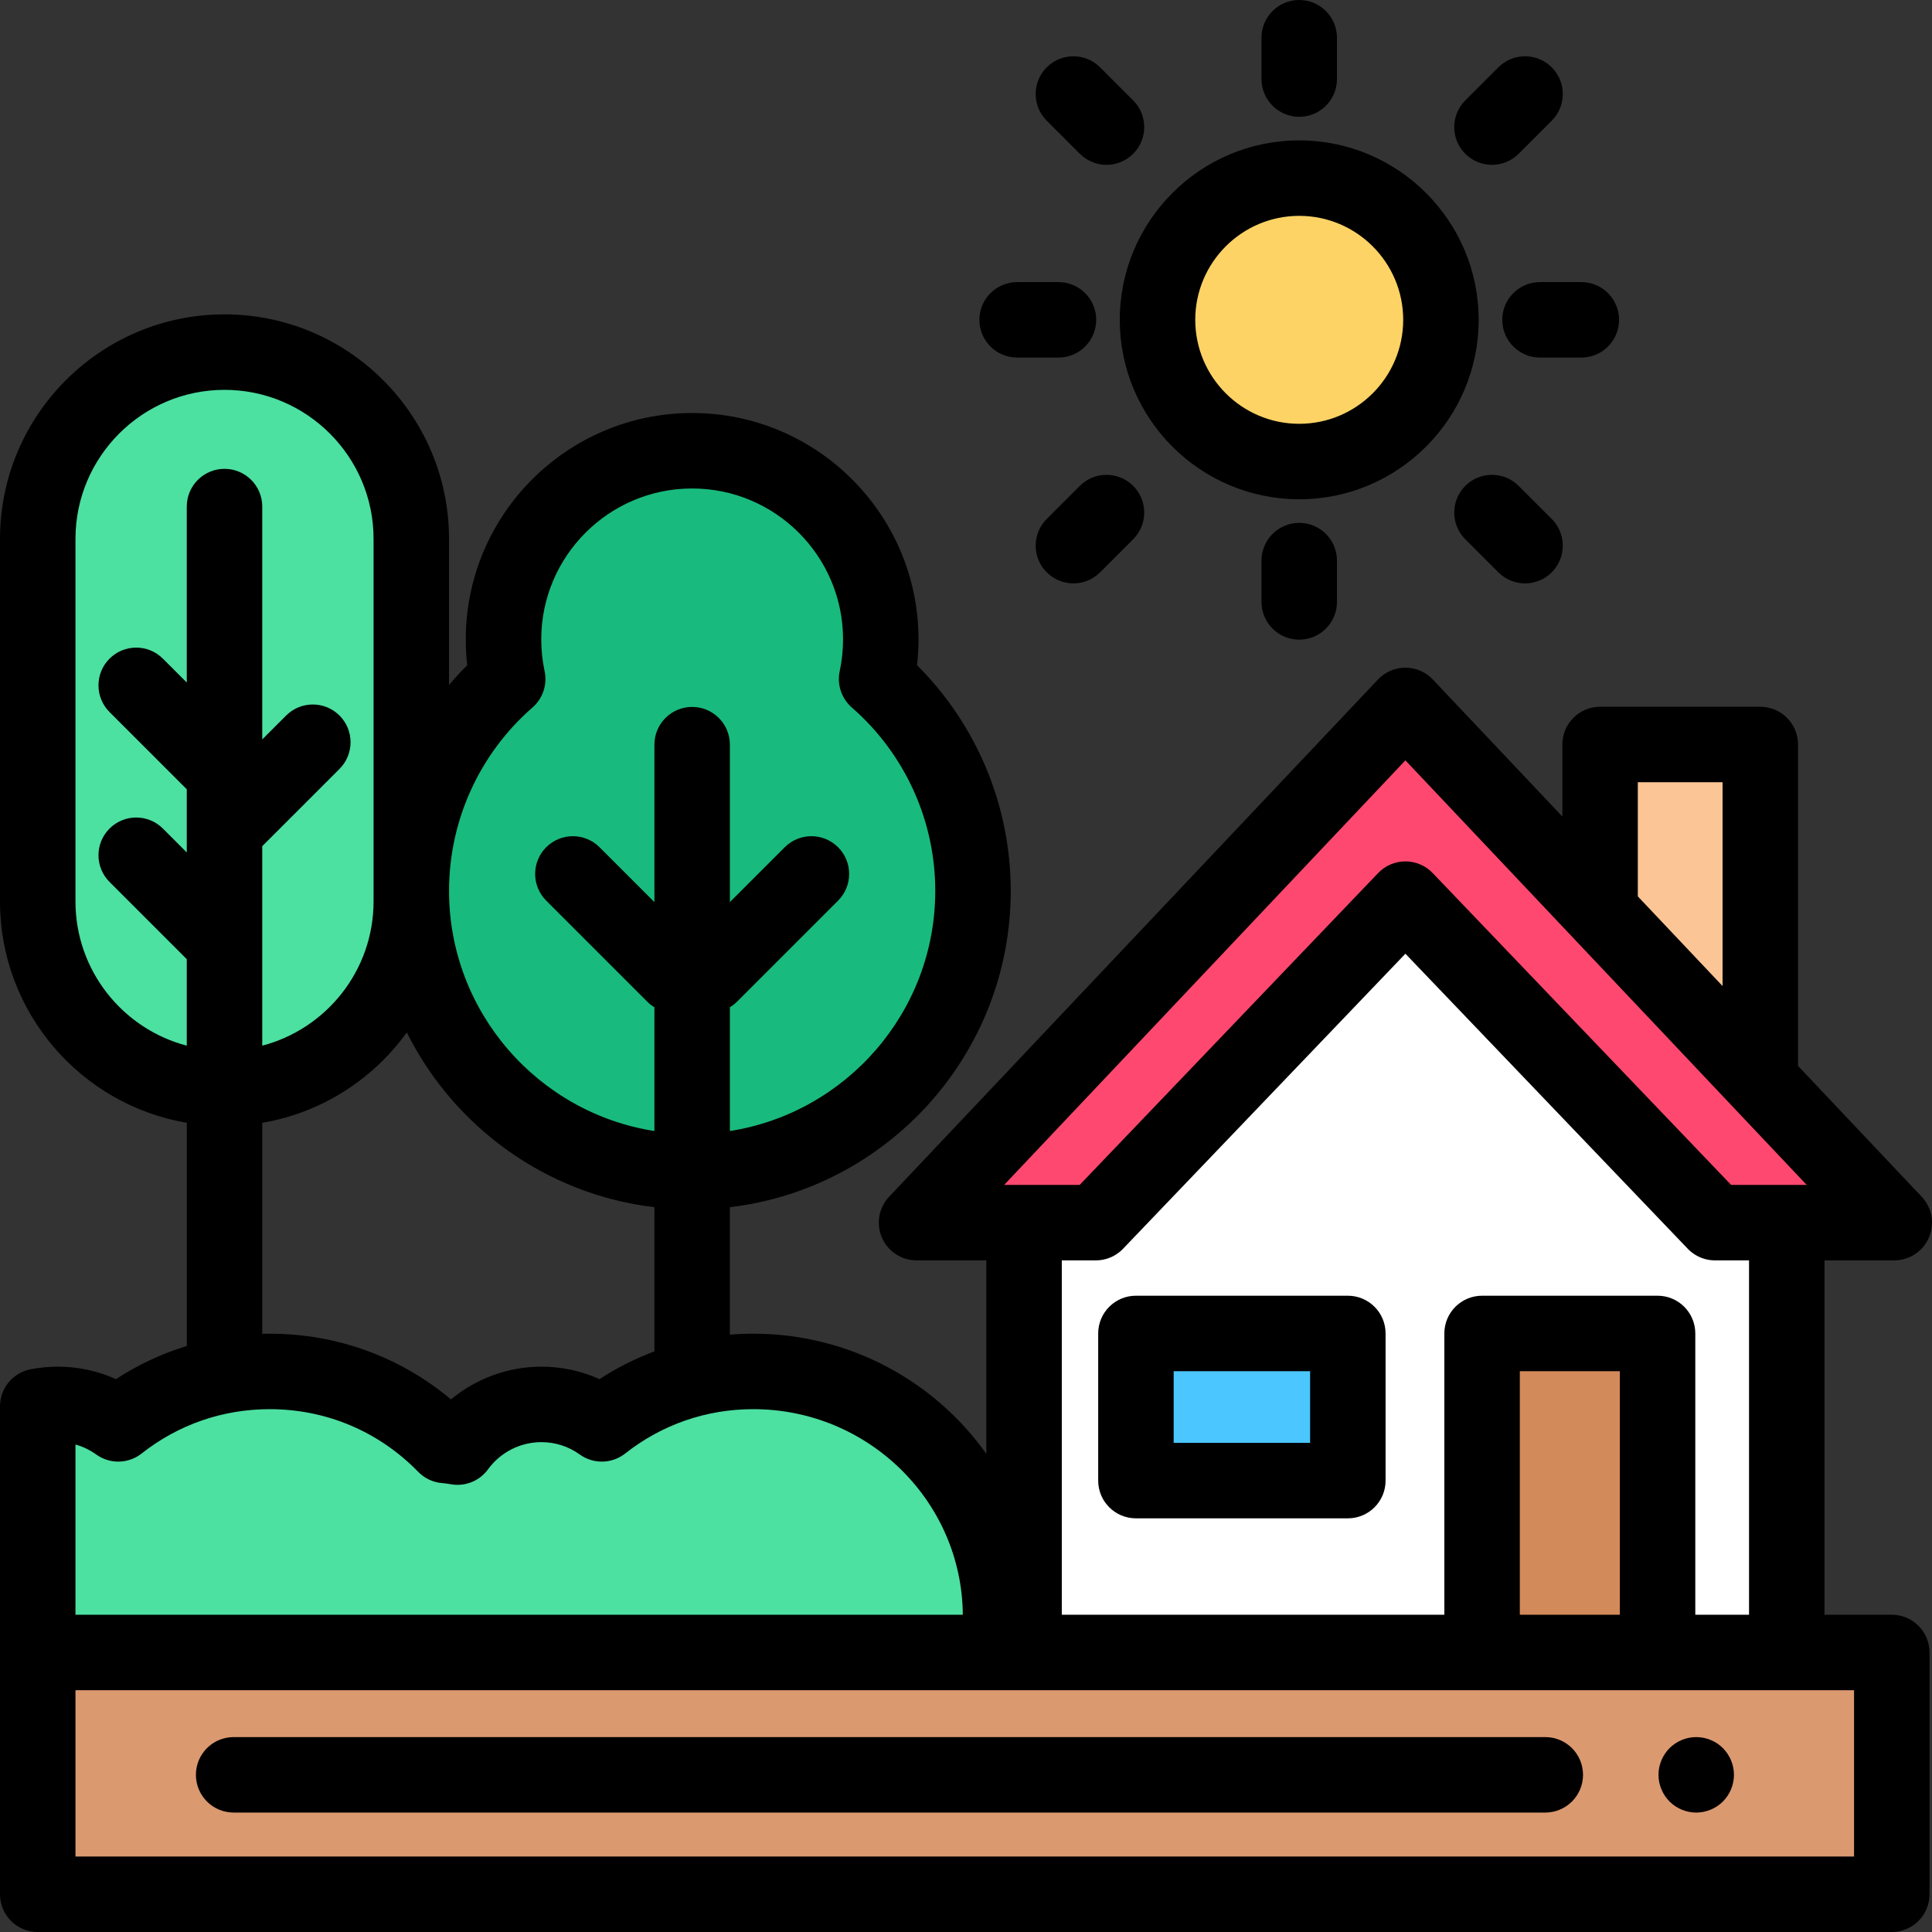 <?xml version="1.0" encoding="iso-8859-1"?>
<!-- Generator: Adobe Illustrator 19.0.0, SVG Export Plug-In . SVG Version: 6.00 Build 0)  -->
<svg version="1.1" id="Capa_1" xmlns="http://www.w3.org/2000/svg" xmlns:xlink="http://www.w3.org/1999/xlink" x="0px" y="0px"
	 viewBox="0 0 512 512" style="enable-background:new 0 0 512 512;" xml:space="preserve">
<rect x="0" y="0" width="512" height="512" fill="#333333" stroke="none"/>
<g>
	<path style="fill:#4CE0A1;" d="M15.315,372.18c5.982,0,11.517,1.913,16.028,5.161c11.046-8.704,24.987-13.898,40.141-13.898
		c18.234,0,34.712,7.519,46.503,19.626c1.106,0.079,2.193,0.223,3.259,0.43c4.993-6.859,13.084-11.318,22.217-11.318
		c5.982,0,11.517,1.913,16.028,5.161c11.046-8.704,24.987-13.898,40.141-13.898c35.847,0,65.525,29.06,65.525,64.907
		c0,3.251-0.858,6.447-1.32,9.57H9.999v-65.224C11.72,372.357,13.497,372.18,15.315,372.18z"/>
	<path style="fill:#4CE0A1;" d="M59.5,288.397L59.5,288.397c27.338,0,49.5-22.162,49.5-49.5v-96.085c0-27.338-22.162-49.5-49.5-49.5
		l0,0c-27.338,0-49.5,22.162-49.5,49.5v96.085C10,266.235,32.162,288.397,59.5,288.397z"/>
</g>
<path style="fill:#18BB7D;" d="M134.547,179.953c-0.725-3.389-1.107-6.906-1.107-10.512c0-27.608,22.381-49.99,49.989-49.99
	s49.989,22.381,49.989,49.99c0,3.606-0.382,7.122-1.107,10.512c15.654,13.645,25.547,33.73,25.547,56.127
	c0,41.106-33.323,74.428-74.428,74.428c-41.106,0-74.429-33.323-74.429-74.428C109,213.684,118.893,193.598,134.547,179.953z"/>
<circle style="fill:#FDD365;" cx="344.31" cy="84.76" r="37.554"/>
<path d="M344.309,132.313c-26.222,0-47.554-21.333-47.554-47.555s21.332-47.554,47.554-47.554c26.222,0,47.554,21.332,47.554,47.554
	S370.53,132.313,344.309,132.313z M344.309,57.204c-15.193,0-27.554,12.36-27.554,27.554c0,15.193,12.361,27.555,27.554,27.555
	s27.554-12.361,27.554-27.555C371.863,69.565,359.502,57.204,344.309,57.204z"/>
<path d="M344.309,30.952c-5.523,0-10-4.478-10-10V10c0-5.523,4.477-10,10-10s10,4.477,10,10v10.952
	C354.309,26.475,349.831,30.952,344.309,30.952z"/>
<path d="M344.309,169.517c-5.523,0-10-4.477-10-10v-10.953c0-5.523,4.477-10,10-10s10,4.477,10,10v10.953
	C354.309,165.039,349.831,169.517,344.309,169.517z"/>
<path d="M419.066,94.758h-10.953c-5.523,0-10-4.477-10-10c0-5.522,4.477-10,10-10h10.953c5.523,0,10,4.478,10,10
	C429.066,90.28,424.589,94.758,419.066,94.758z"/>
<path d="M280.503,94.758H269.55c-5.523,0-10-4.477-10-10c0-5.522,4.477-10,10-10h10.953c5.523,0,10,4.478,10,10
	C290.503,90.28,286.026,94.758,280.503,94.758z"/>
<path d="M395.385,43.682c-2.559,0-5.119-0.976-7.071-2.929c-3.905-3.905-3.905-10.237,0-14.142l8.767-8.768
	c3.905-3.904,10.237-3.904,14.143,0c3.905,3.905,3.905,10.237,0,14.143l-8.768,8.767C400.504,42.705,397.944,43.682,395.385,43.682z
	"/>
<path d="M284.464,154.603c-2.559,0-5.119-0.977-7.071-2.929c-3.905-3.905-3.905-10.237,0-14.143l8.768-8.768
	c3.905-3.904,10.237-3.904,14.142,0c3.905,3.905,3.905,10.237,0,14.143l-8.767,8.768
	C289.582,153.626,287.023,154.603,284.464,154.603z"/>
<path d="M404.153,154.603c-2.559,0-5.119-0.977-7.071-2.929l-8.767-8.768c-3.905-3.905-3.905-10.237,0-14.143
	c3.905-3.904,10.237-3.904,14.142,0l8.768,8.768c3.905,3.905,3.905,10.237,0,14.143
	C409.271,153.626,406.712,154.603,404.153,154.603z"/>
<path d="M293.231,43.682c-2.559,0-5.119-0.976-7.071-2.929l-8.768-8.767c-3.905-3.905-3.905-10.237,0-14.143
	c3.905-3.904,10.237-3.904,14.143,0l8.767,8.768c3.905,3.905,3.905,10.237,0,14.142C298.35,42.705,295.79,43.682,293.231,43.682z"/>
<rect x="10" y="437.92" style="fill:#DB9970;" width="491.34" height="64.08"/>
<path d="M449.52,480.35c-2.63,0-5.21-1.07-7.07-2.93c-0.46-0.46-0.88-0.98-1.24-1.521c-0.36-0.54-0.67-1.13-0.92-1.729
	c-0.25-0.601-0.45-1.23-0.58-1.87c-0.13-0.64-0.19-1.3-0.19-1.95c0-0.649,0.06-1.31,0.19-1.96c0.13-0.64,0.33-1.26,0.58-1.87
	c0.25-0.6,0.55-1.18,0.91-1.72c0.37-0.55,0.79-1.06,1.25-1.53c0.46-0.46,0.97-0.87,1.52-1.24c0.54-0.359,1.12-0.67,1.72-0.92
	c0.61-0.25,1.24-0.439,1.87-0.569c1.3-0.261,2.62-0.261,3.91,0c0.64,0.13,1.27,0.319,1.87,0.569c0.61,0.25,1.19,0.561,1.73,0.92
	c0.55,0.37,1.06,0.78,1.52,1.24c0.46,0.471,0.88,0.98,1.24,1.53c0.36,0.54,0.67,1.12,0.92,1.72c0.25,0.61,0.44,1.23,0.57,1.87
	c0.13,0.65,0.2,1.311,0.2,1.96c0,0.65-0.07,1.311-0.2,1.95c-0.13,0.64-0.32,1.27-0.57,1.87s-0.56,1.189-0.92,1.729
	c-0.36,0.54-0.78,1.061-1.24,1.521s-0.97,0.88-1.52,1.24c-0.54,0.359-1.12,0.67-1.73,0.92c-0.6,0.25-1.23,0.439-1.87,0.569
	C450.83,480.279,450.17,480.35,449.52,480.35z"/>
<path d="M409.518,480.347H61.917c-5.523,0-10-4.478-10-10s4.477-10,10-10h347.601c5.523,0,10,4.478,10,10
	S415.041,480.347,409.518,480.347z"/>
<polyline style="fill:#FCC595;" points="466.497,284.987 466.497,197.298 424.04,197.298 424.04,239.528 "/>
<polyline style="fill:#FF486F;" points="454.496,324.014 502,324.014 372.448,186.942 242.896,324.014 290.4,324.014 "/>
<polygon style="fill:#FFFFFF;" points="454.496,324.014 372.448,238.278 290.4,324.014 271.385,324.014 271.385,437.919 
	473.511,437.919 473.511,324.014 "/>
<rect x="392.77" y="353.38" style="fill:#D38A5A;" width="46.5" height="84.54"/>
<path d="M501.342,427.919h-17.831v-93.905H502c3.993,0,7.604-2.376,9.184-6.043c1.58-3.668,0.827-7.924-1.917-10.826l-32.771-34.673
	v-85.173c0-5.523-4.477-10-10-10H424.04c-5.523,0-10,4.477-10,10v19.091l-34.324-36.317c-1.889-1.998-4.518-3.131-7.268-3.131
	s-5.379,1.133-7.267,3.131L235.628,317.145c-2.743,2.902-3.497,7.158-1.917,10.826c1.58,3.667,5.191,6.043,9.184,6.043h18.489
	v51.254c-13.684-19.237-36.264-31.825-61.753-31.825c-2.083,0-4.152,0.084-6.204,0.249V319.92
	c41.858-4.961,74.428-40.668,74.428-83.839c0-22.514-8.983-44.002-24.827-59.798c0.258-2.268,0.388-4.554,0.388-6.842
	c0-33.078-26.911-59.989-59.989-59.989c-33.079,0-59.99,26.911-59.99,59.989c0,2.287,0.13,4.573,0.388,6.842
	c-1.688,1.683-3.297,3.43-4.827,5.236v-38.708c0-32.808-26.691-59.499-59.5-59.499S0,110.004,0,142.813v96.084
	c0,29.402,21.436,53.89,49.5,58.659v59.139c-6.605,2.02-12.905,4.964-18.773,8.789c-4.807-2.176-10.029-3.305-15.412-3.305
	c-2.434,0-4.872,0.236-7.243,0.702C3.382,363.804,0,367.915,0,372.694V502c0,5.523,4.477,10,10,10h491.342c5.523,0,10-4.477,10-10
	v-64.081C511.342,432.397,506.865,427.919,501.342,427.919z M434.04,207.298h22.457v54.012l-22.457-23.76V207.298z M372.448,201.5
	l106.341,112.514h-20.022l-79.094-82.649c-1.886-1.971-4.496-3.086-7.225-3.086c-2.728,0-5.338,1.115-7.225,3.086l-79.095,82.649
	h-20.022L372.448,201.5z M439.271,343.379h-46.503c-5.523,0-10,4.478-10,10v74.54H281.385v-93.905h9.016
	c0.086,0,0.171-0.001,0.257-0.003c2.187-0.055,4.199-0.813,5.82-2.055l0.027-0.021c0.054-0.041,0.107-0.083,0.159-0.125
	c0.015-0.012,0.03-0.024,0.045-0.036c0.046-0.038,0.091-0.075,0.137-0.114c0.021-0.017,0.041-0.035,0.062-0.052
	c0.04-0.034,0.079-0.069,0.119-0.104c0.024-0.021,0.048-0.042,0.071-0.063c0.035-0.032,0.07-0.064,0.105-0.096
	c0.027-0.025,0.054-0.05,0.08-0.075c0.033-0.031,0.065-0.063,0.097-0.094c0.027-0.026,0.053-0.051,0.079-0.077
	c0.034-0.034,0.068-0.069,0.101-0.103c0.021-0.022,0.043-0.044,0.065-0.066l74.823-78.186l74.823,78.186
	c0.021,0.022,0.043,0.044,0.065,0.066c0.034,0.034,0.067,0.069,0.101,0.103c0.026,0.026,0.053,0.052,0.079,0.077
	c0.032,0.032,0.065,0.063,0.098,0.094c0.027,0.025,0.053,0.05,0.08,0.075c0.035,0.032,0.07,0.064,0.105,0.096
	c0.023,0.021,0.047,0.042,0.071,0.063c0.039,0.035,0.079,0.07,0.119,0.104c0.02,0.018,0.041,0.035,0.062,0.052
	c0.045,0.038,0.091,0.076,0.137,0.114c0.015,0.012,0.03,0.024,0.045,0.036c0.053,0.042,0.106,0.084,0.159,0.125l0.027,0.021
	c1.621,1.242,3.633,2,5.82,2.055c0.085,0.002,0.171,0.003,0.257,0.003h9.016v93.905h-14.24v-74.54
	C449.271,347.857,444.794,343.379,439.271,343.379z M429.271,363.379v64.54h-26.503v-64.54H429.271z M141.117,187.491
	c2.74-2.389,3.968-6.075,3.208-9.63c-0.588-2.749-0.886-5.582-0.886-8.42c0-22.05,17.939-39.989,39.99-39.989
	s39.989,17.939,39.989,39.989c0,2.84-0.298,5.673-0.886,8.419c-0.761,3.555,0.467,7.242,3.207,9.631
	c14.056,12.252,22.117,29.962,22.117,48.59c0,32.125-23.634,58.834-54.428,63.653v-32.805c0.687-0.413,1.335-0.914,1.927-1.506
	l26.752-26.752c3.905-3.905,3.905-10.237,0-14.143c-3.905-3.904-10.237-3.904-14.143,0l-14.537,14.537v-41.723
	c0-5.522-4.477-10-10-10s-10,4.478-10,10v41.724l-14.537-14.537c-3.905-3.904-10.237-3.904-14.143,0
	c-3.905,3.905-3.905,10.237,0,14.143l26.752,26.752c0.592,0.592,1.241,1.094,1.928,1.507v32.805
	C142.635,294.915,119,268.206,119,236.081C119,217.453,127.061,199.743,141.117,187.491z M20,238.897v-96.084
	c0-21.78,17.72-39.5,39.5-39.5S99,121.031,99,142.812v96.085c0,18.327-12.546,33.778-29.5,38.217V224.24l20.472-20.471
	c3.905-3.905,3.906-10.237,0-14.143c-3.905-3.903-10.237-3.904-14.142,0l-6.33,6.33v-61.708c0-5.522-4.477-10-10-10s-10,4.478-10,10
	v46.635l-6.33-6.33c-3.905-3.904-10.237-3.904-14.143,0c-3.905,3.905-3.905,10.237,0,14.143L49.5,209.169v16.74l-6.33-6.33
	c-3.905-3.904-10.237-3.904-14.142,0c-3.905,3.905-3.905,10.237,0,14.143l20.472,20.47v22.922C32.546,272.674,20,257.223,20,238.897
	z M69.5,297.556c15.712-2.67,29.346-11.521,38.304-23.954c12.424,24.938,36.826,42.904,65.624,46.318v38.208
	c-5.076,1.896-9.948,4.355-14.554,7.357c-4.807-2.176-10.03-3.305-15.412-3.305c-8.811,0-17.289,3.142-23.954,8.672
	c-13.441-11.277-30.229-17.409-48.025-17.409c-0.663,0-1.324,0.009-1.984,0.026L69.5,297.556L69.5,297.556z M20,382.813
	c1.961,0.544,3.817,1.433,5.5,2.644c3.62,2.606,8.528,2.5,12.032-0.261c9.757-7.689,21.498-11.753,33.952-11.753
	c14.941,0,28.912,5.896,39.339,16.603c1.71,1.756,4.005,2.823,6.45,2.998c0.696,0.05,1.394,0.142,2.074,0.273
	c3.811,0.737,7.701-0.796,9.984-3.934c3.283-4.511,8.566-7.203,14.132-7.203c3.685,0,7.208,1.133,10.186,3.277
	c3.62,2.605,8.527,2.499,12.032-0.262c9.757-7.689,21.497-11.753,33.952-11.753c30.471,0,55.288,24.398,55.524,54.477H20V382.813z
	 M491.342,492H20v-44.081h471.342V492z"/>
<rect x="301.03" y="353.38" style="fill:#4BC6FF;" width="56.16" height="38.996"/>
<path d="M357.193,402.375h-56.159c-5.523,0-10-4.477-10-10v-38.996c0-5.522,4.477-10,10-10h56.159c5.523,0,10,4.478,10,10v38.996
	C367.193,397.898,362.716,402.375,357.193,402.375z M311.035,382.375h36.159v-18.996h-36.159V382.375z"/>
<g>
</g>
<g>
</g>
<g>
</g>
<g>
</g>
<g>
</g>
<g>
</g>
<g>
</g>
<g>
</g>
<g>
</g>
<g>
</g>
<g>
</g>
<g>
</g>
<g>
</g>
<g>
</g>
<g>
</g>
</svg>
